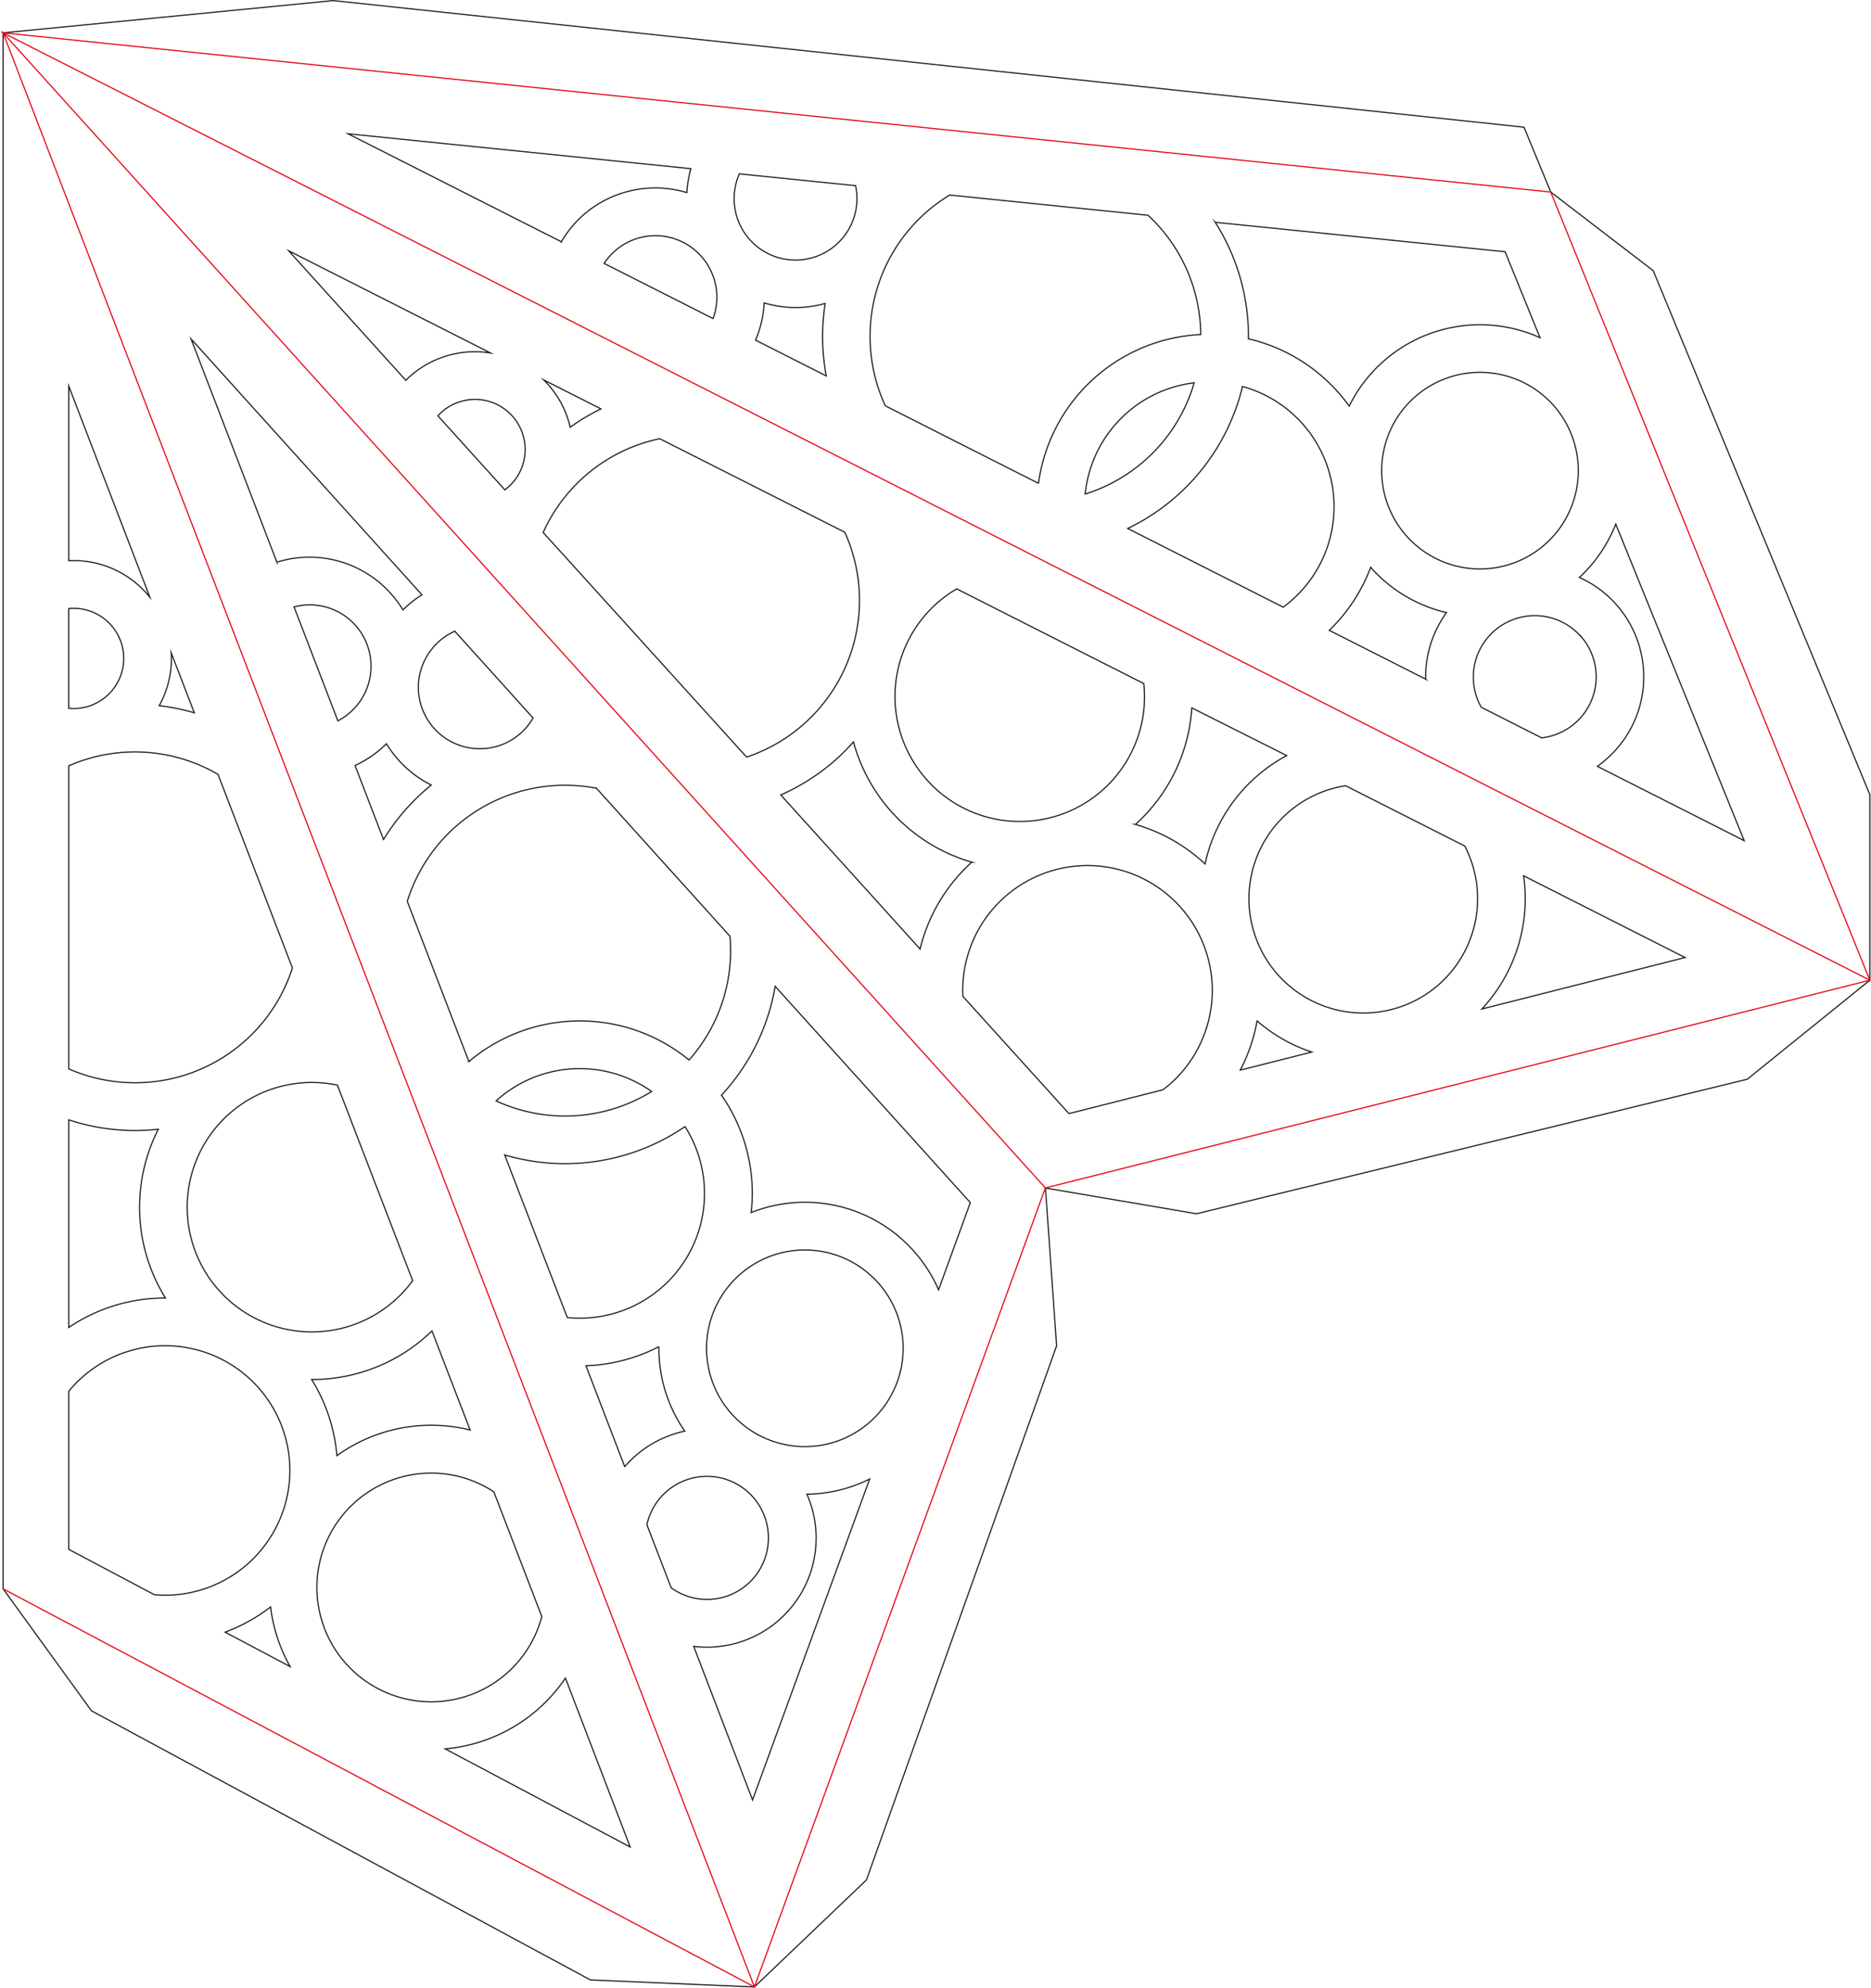 <svg xmlns="http://www.w3.org/2000/svg" viewBox="0 0 444.96 472.78"><defs><style>.cls-1,.cls-2{fill:none;stroke-miterlimit:10;stroke-width:0.28px;}.cls-1{stroke:#1d1d1b;}.cls-2{stroke:#e30613;}</style></defs><title>nr6</title><g id="Cut"><polygon class="cls-1" points="179.41 472.48 179.41 472.48 179.41 472.47 206.06 447.03 251.28 320.02 248.63 282.5 248.61 282.48 248.63 282.5 284.55 288.62 415.53 256.63 444.69 233.08 444.69 233.08 444.69 233.08 444.69 233.08 444.69 233.08 444.69 188.97 393.17 64.37 368.8 45.67 362.44 30.25 79.25 0.14 0.74 7.81 0.74 377.81 21.75 406.81 140.41 470.81 179.41 472.48 179.41 472.48 179.41 472.48"/><path class="cls-1" d="M98.88,171.42a14.56,14.56,0,0,0-18.3-14.13L91,184.38A14.62,14.62,0,0,0,98.88,171.42Z" transform="translate(-10.65 -12.97)"/><path class="cls-1" d="M165.63,272.52a29.6,29.6,0,0,0-37,2.23,39.22,39.22,0,0,0,37-2.23Z" transform="translate(-10.65 -12.97)"/><path class="cls-1" d="M145.56,326.27a29.65,29.65,0,0,0,28-45.41,50.59,50.59,0,0,1-42.89,6.74Z" transform="translate(-10.65 -12.97)"/><path class="cls-1" d="M107.51,227.3l14.65,38.1a40.9,40.9,0,0,1,52.36-.37,39.16,39.16,0,0,0,9.88-26c0-1.16-.06-2.31-.16-3.44l-31.74-35.18a39.3,39.3,0,0,0-45,26.91Z" transform="translate(-10.65 -12.97)"/><path class="cls-1" d="M110.15,176.41a14.61,14.61,0,0,0,27.27,7.29l-18.61-20.63A14.63,14.63,0,0,0,110.15,176.41Z" transform="translate(-10.65 -12.97)"/><path class="cls-1" d="M173.5,353.28a34.51,34.51,0,0,1-6.15-19.7c0-.13,0-.26,0-.39A40.74,40.74,0,0,1,150,337.73l9.22,24A26,26,0,0,1,173.5,353.28Z" transform="translate(-10.65 -12.97)"/><path class="cls-1" d="M182.23,273.4a40.78,40.78,0,0,1,7.33,23.36,41.24,41.24,0,0,1-.26,4.54,34.67,34.67,0,0,1,44.56,18.37l7.55-20.73L195,247.51A50.56,50.56,0,0,1,182.23,273.4Z" transform="translate(-10.65 -12.97)"/><path class="cls-1" d="M217.47,364.67a34.51,34.51,0,0,1-14.92,3.61,25.94,25.94,0,0,1-23.77,36.37,26.06,26.06,0,0,1-3.16-.2l14,36.53Z" transform="translate(-10.65 -12.97)"/><path class="cls-1" d="M84.26,145.46A26,26,0,0,1,106.48,158a26.15,26.15,0,0,1,4.52-3.59L56.09,93.57l20.41,53.08A25.86,25.86,0,0,1,84.26,145.46Z" transform="translate(-10.65 -12.97)"/><path class="cls-1" d="M113.21,199.64a26.14,26.14,0,0,1-10.66-9.82A26.08,26.08,0,0,1,95.09,195l6.77,17.6A51.1,51.1,0,0,1,113.21,199.64Z" transform="translate(-10.65 -12.97)"/><path class="cls-1" d="M202.06,310.2a23.38,23.38,0,1,0,23.38,23.38A23.4,23.4,0,0,0,202.06,310.2Z" transform="translate(-10.65 -12.97)"/><path class="cls-1" d="M193.39,378.7a14.61,14.61,0,0,0-28.89-3.15l5.78,15a14.59,14.59,0,0,0,23.11-11.88Z" transform="translate(-10.65 -12.97)"/><path class="cls-1" d="M113.38,329.45A40.86,40.86,0,0,1,84.85,341h-.08a40.73,40.73,0,0,1,6,18.11,38.41,38.41,0,0,1,31.68-6.1Z" transform="translate(-10.65 -12.97)"/><path class="cls-1" d="M113.2,363.26a27.19,27.19,0,1,0,26.3,34.11l-11.4-29.65A27,27,0,0,0,113.2,363.26Z" transform="translate(-10.65 -12.97)"/><path class="cls-1" d="M40.08,169.54a11.94,11.94,0,0,0-11.92-11.92c-.4,0-.79,0-1.17.06V181.4c.39,0,.78.06,1.17.06A11.94,11.94,0,0,0,40.08,169.54Z" transform="translate(-10.65 -12.97)"/><path class="cls-1" d="M80.18,243.11l-17.68-46A39.2,39.2,0,0,0,27,195.08v72.06a39.3,39.3,0,0,0,53.19-24Z" transform="translate(-10.65 -12.97)"/><path class="cls-1" d="M79.59,362.62A29.67,29.67,0,0,0,27,343.8v37.59l20.37,10.79c.84.07,1.7.12,2.56.12A29.71,29.71,0,0,0,79.59,362.62Z" transform="translate(-10.65 -12.97)"/><path class="cls-1" d="M145.12,412a38.55,38.55,0,0,1-28.6,16.83l44,23.34Z" transform="translate(-10.65 -12.97)"/><path class="cls-1" d="M75,395.08a41.07,41.07,0,0,1-10.81,6l15.46,8.19A38.25,38.25,0,0,1,75,395.08Z" transform="translate(-10.65 -12.97)"/><path class="cls-1" d="M28.16,146.27A23.23,23.23,0,0,1,46.3,155L27,104.76V146.3Z" transform="translate(-10.65 -12.97)"/><path class="cls-1" d="M55.17,300a29.65,29.65,0,0,0,53.62,17.49L90.89,271a29.65,29.65,0,0,0-35.72,29Z" transform="translate(-10.65 -12.97)"/><path class="cls-1" d="M51.42,169.54a23.12,23.12,0,0,1-2.91,11.24,50.25,50.25,0,0,1,8.34,1.68l-5.48-14.25C51.41,168.65,51.42,169.09,51.42,169.54Z" transform="translate(-10.65 -12.97)"/><path class="cls-1" d="M27,328.63a40.78,40.78,0,0,1,22.93-7H50a40.89,40.89,0,0,1-1.7-40.14,51,51,0,0,1-5.56.31A50.45,50.45,0,0,1,27,279.26Z" transform="translate(-10.65 -12.97)"/><path class="cls-1" d="M177.33,73.82a14.56,14.56,0,0,0-23,1.79l25.9,13.11A14.62,14.62,0,0,0,177.33,73.82Z" transform="translate(-10.65 -12.97)"/><path class="cls-1" d="M294.65,104a29.6,29.6,0,0,0-25.92,26.45A39.22,39.22,0,0,0,294.65,104Z" transform="translate(-10.65 -12.97)"/><path class="cls-1" d="M315.82,157.35a29.65,29.65,0,0,0-9.68-52.48,50.59,50.59,0,0,1-27.29,33.77Z" transform="translate(-10.65 -12.97)"/><path class="cls-1" d="M221.21,109.48l36.42,18.43a40.9,40.9,0,0,1,38.58-35.39,39.16,39.16,0,0,0-10.13-25.93c-.78-.86-1.59-1.67-2.43-2.44l-47.14-4.8a39.3,39.3,0,0,0-15.31,50.13Z" transform="translate(-10.65 -12.97)"/><path class="cls-1" d="M189,70a14.61,14.61,0,0,0,25.12-12.88l-27.64-2.81A14.63,14.63,0,0,0,189,70Z" transform="translate(-10.65 -12.97)"/><path class="cls-1" d="M354.66,158.64a34.51,34.51,0,0,1-17.78-10.48l-.25-.3a40.74,40.74,0,0,1-9.85,15l22.92,11.6A26,26,0,0,1,354.66,158.64Z" transform="translate(-10.65 -12.97)"/><path class="cls-1" d="M307.55,93.54A40.78,40.78,0,0,1,328.66,106a41.24,41.24,0,0,1,2.86,3.54,34.67,34.67,0,0,1,45.37-16.27l-8.3-20.44-68.93-7A50.56,50.56,0,0,1,307.55,93.54Z" transform="translate(-10.65 -12.97)"/><path class="cls-1" d="M394.91,137.6a34.51,34.51,0,0,1-8.65,12.68A25.94,25.94,0,0,1,393,193.2a26.06,26.06,0,0,1-2.47,2l34.92,17.67Z" transform="translate(-10.65 -12.97)"/><path class="cls-1" d="M149.07,64.37A26,26,0,0,1,174,58.77a26.15,26.15,0,0,1,.95-5.69l-81.54-8.3,50.74,25.68A25.86,25.86,0,0,1,149.07,64.37Z" transform="translate(-10.65 -12.97)"/><path class="cls-1" d="M206.89,85.13A26.14,26.14,0,0,1,192.39,85a26.08,26.08,0,0,1-2.06,8.85l16.82,8.51A51.1,51.1,0,0,1,206.89,85.13Z" transform="translate(-10.65 -12.97)"/><path class="cls-1" d="M346.95,107.53a23.38,23.38,0,1,0,33,1.66A23.4,23.4,0,0,0,346.95,107.53Z" transform="translate(-10.65 -12.97)"/><path class="cls-1" d="M386.46,164.15a14.61,14.61,0,0,0-23.54,17l14.36,7.27a14.59,14.59,0,0,0,9.18-24.31Z" transform="translate(-10.65 -12.97)"/><path class="cls-1" d="M294.09,181.3A40.86,40.86,0,0,1,280.7,209l-.06,0a40.73,40.73,0,0,1,16.6,9.41,38.41,38.41,0,0,1,19.41-25.77Z" transform="translate(-10.65 -12.97)"/><path class="cls-1" d="M316.63,206.5A27.19,27.19,0,1,0,359,214.15l-28.34-14.34A27,27,0,0,0,316.63,206.5Z" transform="translate(-10.65 -12.97)"/><path class="cls-1" d="M132.46,111.86a11.94,11.94,0,0,0-16.84-.84c-.29.27-.57.54-.83.83l15.92,17.6c.31-.23.62-.48.91-.74A11.94,11.94,0,0,0,132.46,111.86Z" transform="translate(-10.65 -12.97)"/><path class="cls-1" d="M211.55,139.53l-44-22.24a39.2,39.2,0,0,0-27.72,22.3L188.21,193a39.3,39.3,0,0,0,23.33-53.51Z" transform="translate(-10.65 -12.97)"/><path class="cls-1" d="M291.28,228.56a29.67,29.67,0,0,0-51.64,21.33l25.22,27.88,22.35-5.66c.67-.51,1.34-1.05,2-1.63A29.71,29.71,0,0,0,291.28,228.56Z" transform="translate(-10.65 -12.97)"/><path class="cls-1" d="M373,221.23a38.55,38.55,0,0,1-9.93,31.67l48.32-12.24Z" transform="translate(-10.65 -12.97)"/><path class="cls-1" d="M309.61,255.74a41.07,41.07,0,0,1-4,11.7l17-4.3A38.25,38.25,0,0,1,309.61,255.74Z" transform="translate(-10.65 -12.97)"/><path class="cls-1" d="M108,102.61a23.23,23.23,0,0,1,19.31-5.7l-48-24.3,27.86,30.81Q107.57,103,108,102.61Z" transform="translate(-10.65 -12.97)"/><path class="cls-1" d="M231.17,198.52a29.65,29.65,0,0,0,51.5-23L238.18,153a29.65,29.65,0,0,0-7,45.51Z" transform="translate(-10.65 -12.97)"/><path class="cls-1" d="M140.87,104.26a23.12,23.12,0,0,1,5.39,10.29,50.25,50.25,0,0,1,7.31-4.35l-13.62-6.89C140.26,103.61,140.57,103.93,140.87,104.26Z" transform="translate(-10.65 -12.97)"/><path class="cls-1" d="M229.46,238.64A40.78,40.78,0,0,1,241.75,218l.06,0a40.89,40.89,0,0,1-28.19-28.63,51,51,0,0,1-3.92,4A50.45,50.45,0,0,1,196.34,202Z" transform="translate(-10.65 -12.97)"/></g><g id="Ritzen"><polygon class="cls-2" points="0.74 7.81 368.8 45.67 444.69 233.08 0.74 7.81"/><polyline class="cls-2" points="0.74 377.81 179.41 472.47 0.74 7.81 248.61 282.48 444.69 233.08"/><line class="cls-2" x1="248.61" y1="282.48" x2="179.41" y2="472.47"/></g></svg>